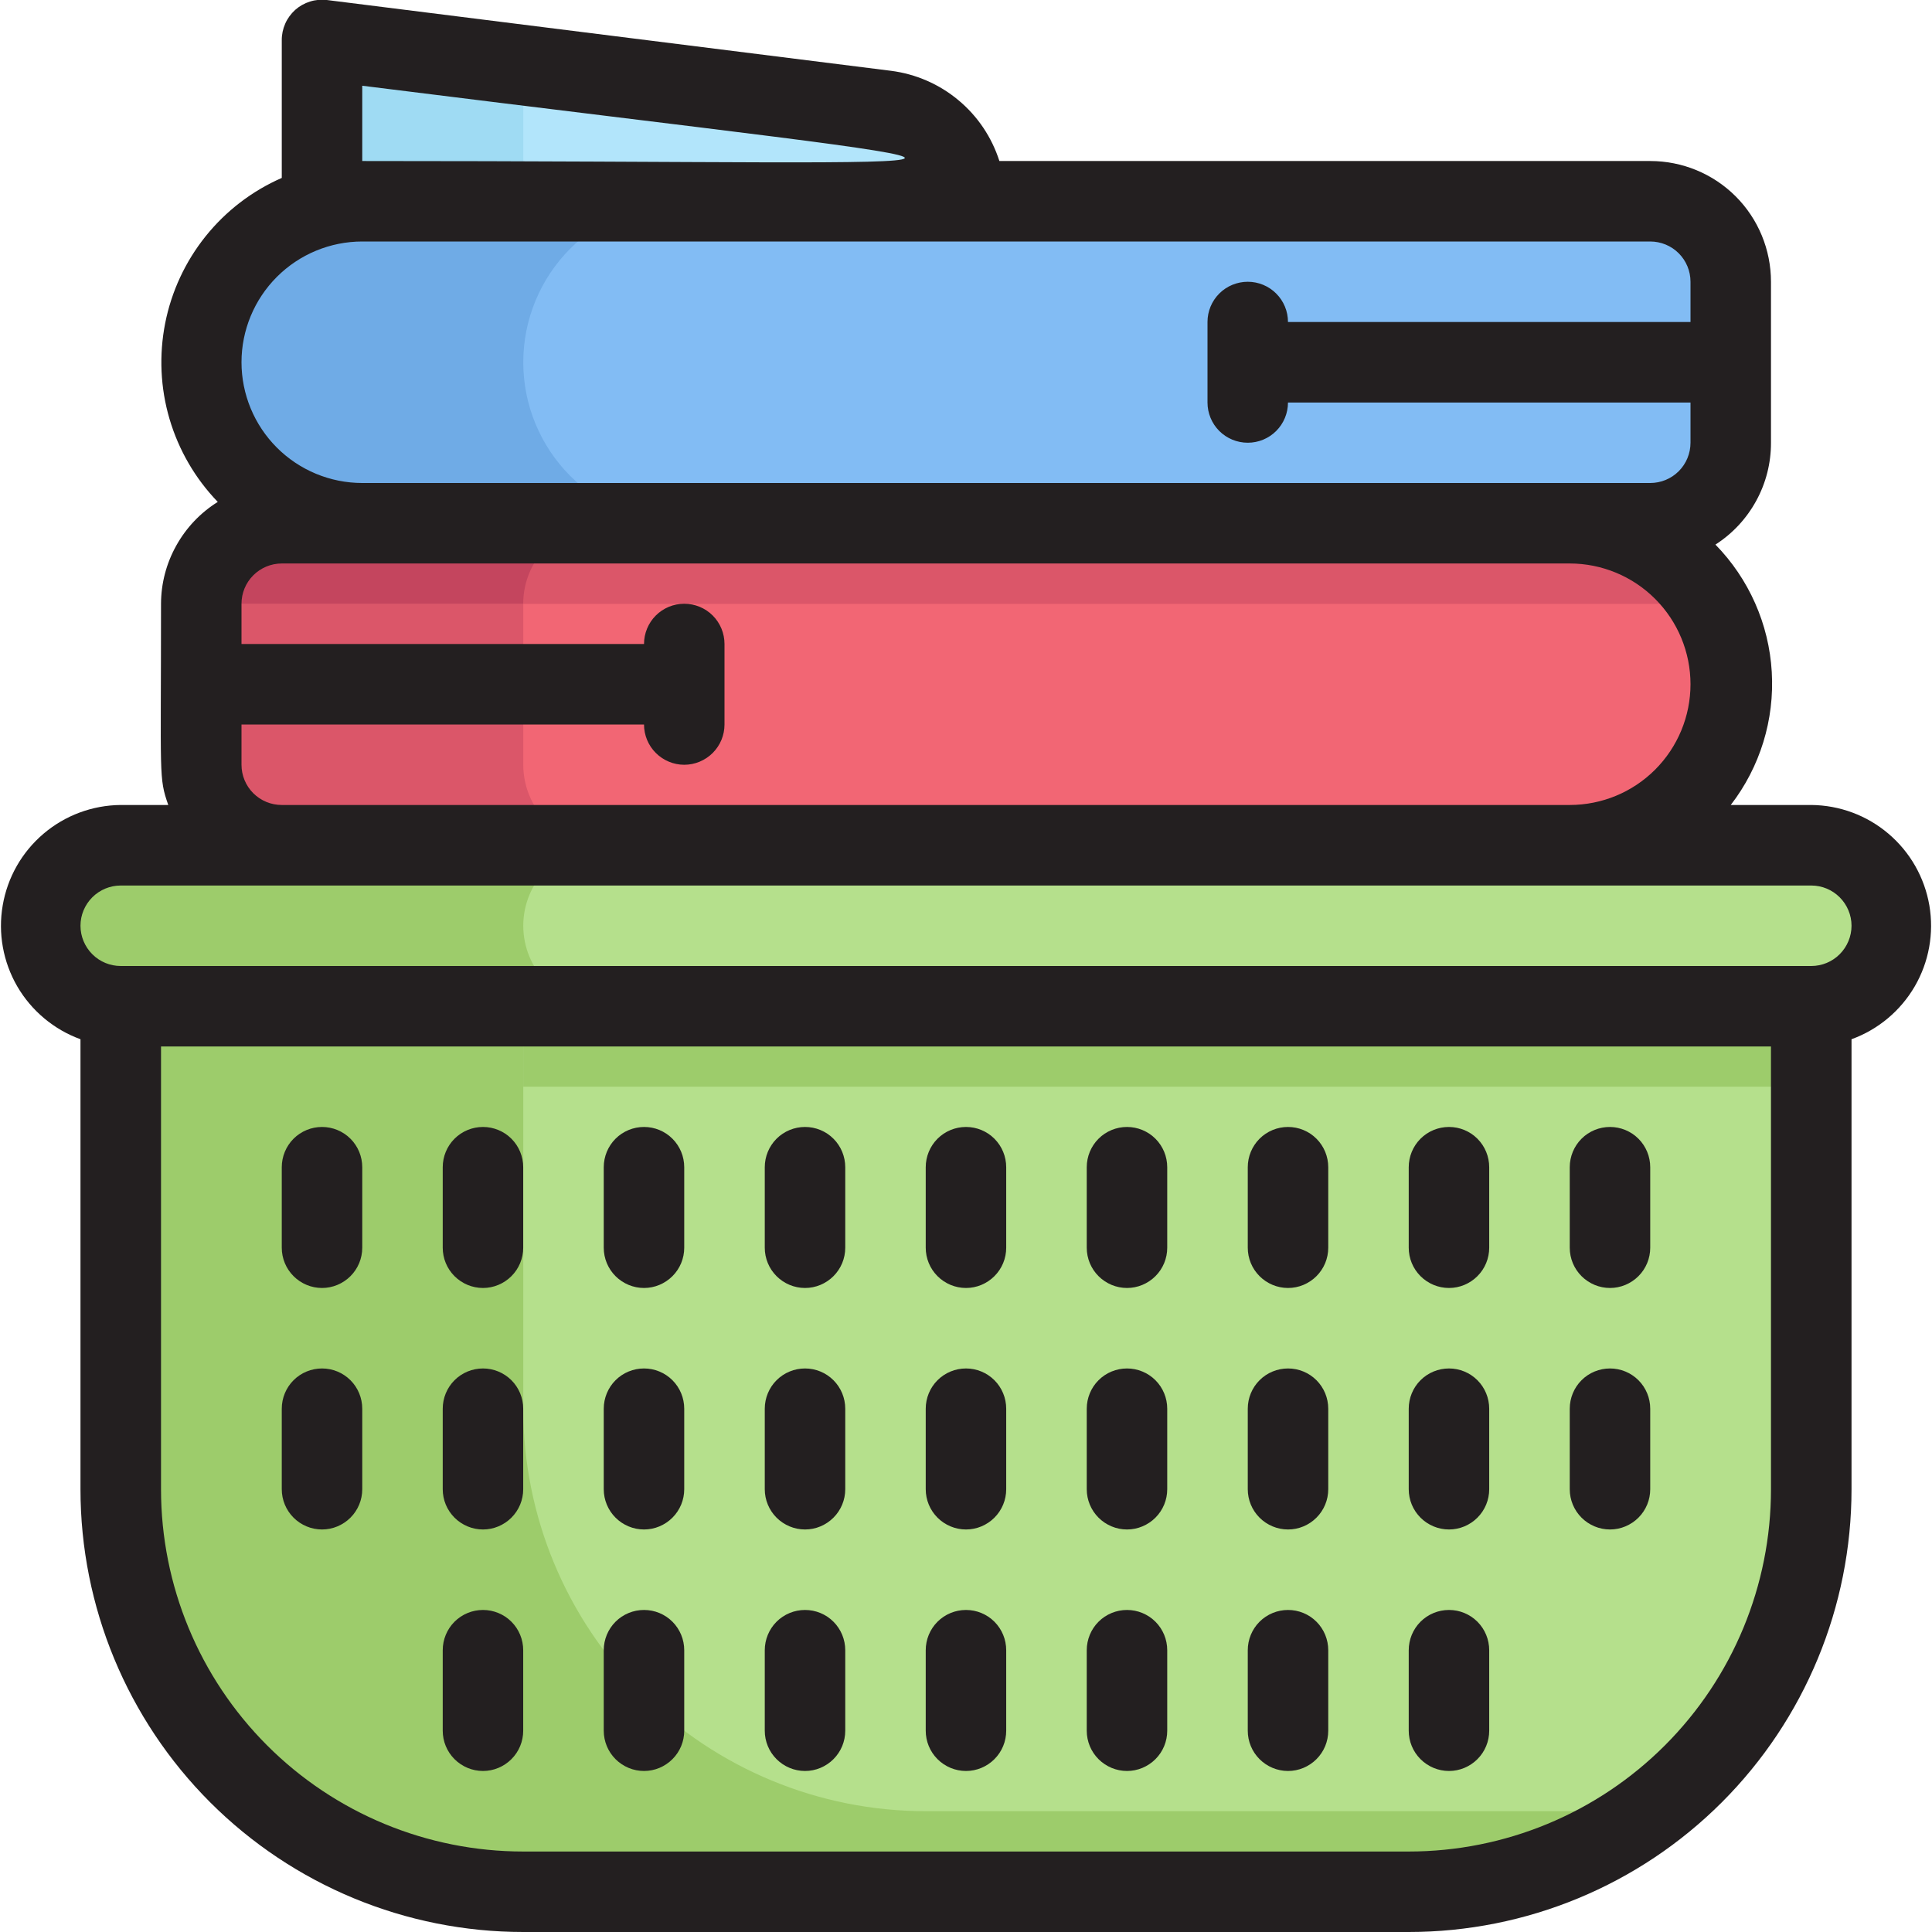 <svg width="32" height="32" viewBox="0 0 32 32" fill="none" xmlns="http://www.w3.org/2000/svg">
<path d="M31.334 15.333C31.334 15.687 31.193 16.026 30.943 16.276C30.693 16.526 30.354 16.667 30 16.667H2C1.647 16.667 1.308 16.526 1.058 16.276C0.807 16.026 0.667 15.687 0.667 15.333C0.667 14.98 0.807 14.641 1.058 14.39C1.308 14.14 1.647 14 2 14H30C30.354 14 30.693 14.14 30.943 14.39C31.193 14.641 31.334 14.98 31.334 15.333Z" fill="#9DCC6B"/>
<path d="M31.334 15.333C31.334 15.687 31.193 16.026 30.943 16.276C30.693 16.526 30.354 16.667 30 16.667H10C9.647 16.667 9.308 16.526 9.058 16.276C8.807 16.026 8.667 15.687 8.667 15.333C8.667 14.98 8.807 14.641 9.058 14.39C9.308 14.14 9.647 14 10 14H30C30.354 14 30.693 14.14 30.943 14.39C31.193 14.641 31.334 14.98 31.334 15.333Z" fill="#B5E08C"/>
<path d="M30 16.666V24.666C30 26.434 29.298 28.13 28.047 29.38C26.797 30.63 25.101 31.333 23.333 31.333H8.667C6.899 31.333 5.203 30.63 3.953 29.38C2.702 28.13 2 26.434 2 24.666V16.666H30Z" fill="#9DCC6B"/>
<path d="M30 16.666V24.666C30 25.701 29.759 26.722 29.297 27.647C28.834 28.573 28.162 29.378 27.334 29.999H15.334C13.566 29.999 11.87 29.297 10.62 28.047C9.369 26.797 8.667 25.101 8.667 23.333V16.666H30Z" fill="#B5E08C"/>
<path d="M28.666 11.333C28.666 12.04 28.385 12.718 27.885 13.218C27.385 13.718 26.707 13.999 26 13.999H4.666C4.313 13.999 3.974 13.859 3.724 13.609C3.473 13.359 3.333 13.02 3.333 12.666V9.999C3.333 9.646 3.473 9.307 3.724 9.057C3.974 8.806 4.313 8.666 4.666 8.666H26C26.707 8.666 27.385 8.947 27.885 9.447C28.385 9.947 28.666 10.625 28.666 11.333Z" fill="#DB5669"/>
<path d="M26 14H10C9.647 14 9.308 13.86 9.058 13.61C8.807 13.359 8.667 13.02 8.667 12.667V10H28.307C28.541 10.405 28.664 10.865 28.664 11.333C28.664 11.8 28.541 12.26 28.308 12.665C28.074 13.071 27.738 13.408 27.333 13.642C26.928 13.876 26.468 13.999 26 14Z" fill="#F26674"/>
<path d="M28.666 4.667V7.334C28.666 7.688 28.526 8.027 28.276 8.277C28.026 8.527 27.687 8.667 27.333 8.667H6C5.292 8.667 4.614 8.386 4.114 7.886C3.614 7.386 3.333 6.708 3.333 6.001C3.333 5.293 3.614 4.615 4.114 4.115C4.614 3.615 5.292 3.334 6 3.334H27.333C27.687 3.334 28.026 3.474 28.276 3.725C28.526 3.975 28.666 4.314 28.666 4.667Z" fill="#6FABE6"/>
<path d="M28.667 4.667V7.334C28.667 7.688 28.526 8.027 28.276 8.277C28.026 8.527 27.687 8.667 27.334 8.667H11.334C10.626 8.667 9.948 8.386 9.448 7.886C8.948 7.386 8.667 6.708 8.667 6.001C8.667 5.293 8.948 4.615 9.448 4.115C9.948 3.615 10.626 3.334 11.334 3.334H27.334C27.687 3.334 28.026 3.474 28.276 3.725C28.526 3.975 28.667 4.314 28.667 4.667Z" fill="#82BCF4"/>
<path d="M16 3.333H5.333V0.666L14.666 1.833C15.034 1.877 15.372 2.054 15.617 2.33C15.863 2.606 15.999 2.963 16 3.333Z" fill="#9FDBF3"/>
<path d="M16 3.333H8.667V1.08L14.667 1.833C15.034 1.877 15.372 2.054 15.618 2.331C15.864 2.607 16 2.964 16 3.333Z" fill="#B2E5FB"/>
<path d="M30 16.666H8.667V17.999H30V16.666Z" fill="#9DCC6B"/>
<path d="M28.307 9.999H8.667C8.667 9.646 8.807 9.307 9.058 9.057C9.308 8.806 9.647 8.666 10 8.666H26C26.351 8.666 26.698 8.734 27.021 8.868C27.345 9.002 27.639 9.198 27.887 9.446C28.046 9.615 28.186 9.801 28.307 9.999Z" fill="#DB5669"/>
<path d="M10 8.666C9.646 8.666 9.307 8.806 9.057 9.057C8.807 9.307 8.666 9.646 8.666 9.999H3.333C3.333 9.646 3.473 9.307 3.724 9.057C3.974 8.806 4.313 8.666 4.666 8.666H10Z" fill="#C4455E"/>
<path d="M30 13.333H28.667C29.152 12.704 29.393 11.922 29.346 11.129C29.3 10.337 28.968 9.588 28.413 9.02C28.696 8.839 28.928 8.589 29.089 8.294C29.25 8 29.334 7.669 29.333 7.333V4.667C29.333 4.136 29.123 3.627 28.748 3.252C28.373 2.877 27.864 2.667 27.333 2.667H16.553C16.427 2.273 16.192 1.923 15.874 1.659C15.557 1.394 15.17 1.226 14.76 1.173L5.413 -6.32424e-05C5.319 -0.011 5.224 -0.003 5.134 0.026C5.043 0.054 4.96 0.101 4.889 0.164C4.819 0.228 4.762 0.305 4.724 0.392C4.686 0.478 4.666 0.572 4.667 0.667V2.947C4.175 3.162 3.742 3.494 3.406 3.913C3.07 4.332 2.84 4.826 2.736 5.353C2.632 5.88 2.656 6.425 2.808 6.94C2.96 7.455 3.234 7.927 3.607 8.313C3.32 8.492 3.084 8.741 2.92 9.036C2.755 9.331 2.668 9.662 2.667 10C2.667 12.893 2.627 12.873 2.787 13.333H2C1.531 13.337 1.078 13.505 0.721 13.809C0.363 14.113 0.124 14.532 0.045 14.995C-0.035 15.457 0.051 15.932 0.286 16.338C0.522 16.743 0.893 17.053 1.333 17.213V24.667C1.333 26.611 2.106 28.477 3.481 29.852C4.857 31.227 6.722 32 8.667 32H23.333C25.278 32 27.144 31.227 28.519 29.852C29.894 28.477 30.667 26.611 30.667 24.667V17.213C31.108 17.053 31.478 16.743 31.714 16.338C31.95 15.932 32.035 15.457 31.956 14.995C31.876 14.532 31.637 14.113 31.279 13.809C30.922 13.505 30.469 13.337 30 13.333ZM6 1.42C18.307 2.96 17.653 2.667 6 2.667V1.42ZM6 4H27.333C27.51 4 27.68 4.07 27.805 4.195C27.93 4.32 28 4.49 28 4.667V5.333H21.333C21.333 5.156 21.263 4.987 21.138 4.862C21.013 4.737 20.844 4.667 20.667 4.667C20.49 4.667 20.32 4.737 20.195 4.862C20.07 4.987 20 5.156 20 5.333V6.667C20 6.843 20.07 7.013 20.195 7.138C20.32 7.263 20.49 7.333 20.667 7.333C20.844 7.333 21.013 7.263 21.138 7.138C21.263 7.013 21.333 6.843 21.333 6.667H28V7.333C28 7.51 27.93 7.68 27.805 7.805C27.68 7.93 27.51 8 27.333 8H6C5.47 8 4.961 7.789 4.586 7.414C4.211 7.039 4 6.53 4 6C4 5.47 4.211 4.961 4.586 4.586C4.961 4.211 5.47 4 6 4ZM4 12.667V12H10.667C10.667 12.177 10.737 12.346 10.862 12.471C10.987 12.596 11.157 12.667 11.333 12.667C11.51 12.667 11.68 12.596 11.805 12.471C11.93 12.346 12 12.177 12 12V10.667C12 10.49 11.93 10.32 11.805 10.195C11.68 10.07 11.51 10 11.333 10C11.157 10 10.987 10.07 10.862 10.195C10.737 10.32 10.667 10.49 10.667 10.667H4V10C4 9.823 4.07 9.654 4.195 9.529C4.32 9.404 4.49 9.333 4.667 9.333H26C26.53 9.333 27.039 9.544 27.414 9.919C27.789 10.294 28 10.803 28 11.333C28 11.864 27.789 12.372 27.414 12.748C27.039 13.123 26.53 13.333 26 13.333H4.667C4.49 13.333 4.32 13.263 4.195 13.138C4.07 13.013 4 12.843 4 12.667ZM23.333 30.667H8.667C7.075 30.667 5.549 30.035 4.424 28.909C3.299 27.784 2.667 26.258 2.667 24.667V17.333H29.333V24.667C29.333 26.258 28.701 27.784 27.576 28.909C26.451 30.035 24.925 30.667 23.333 30.667ZM30 16H2C1.823 16 1.654 15.93 1.529 15.805C1.404 15.68 1.333 15.51 1.333 15.333C1.333 15.156 1.404 14.987 1.529 14.862C1.654 14.737 1.823 14.667 2 14.667H30C30.177 14.667 30.346 14.737 30.471 14.862C30.596 14.987 30.667 15.156 30.667 15.333C30.667 15.51 30.596 15.68 30.471 15.805C30.346 15.93 30.177 16 30 16Z" fill="#231F20"/>
<path d="M4.667 19.333V20.666C4.667 20.843 4.737 21.012 4.862 21.137C4.987 21.262 5.157 21.333 5.334 21.333C5.51 21.333 5.68 21.262 5.805 21.137C5.93 21.012 6 20.843 6 20.666V19.333C6 19.156 5.93 18.986 5.805 18.861C5.68 18.736 5.51 18.666 5.334 18.666C5.157 18.666 4.987 18.736 4.862 18.861C4.737 18.986 4.667 19.156 4.667 19.333Z" fill="#231F20"/>
<path d="M7.333 19.333V20.666C7.333 20.843 7.403 21.012 7.528 21.137C7.653 21.262 7.823 21.333 8 21.333C8.176 21.333 8.346 21.262 8.471 21.137C8.596 21.012 8.666 20.843 8.666 20.666V19.333C8.666 19.156 8.596 18.986 8.471 18.861C8.346 18.736 8.176 18.666 8 18.666C7.823 18.666 7.653 18.736 7.528 18.861C7.403 18.986 7.333 19.156 7.333 19.333Z" fill="#231F20"/>
<path d="M10 19.333V20.666C10 20.843 10.07 21.012 10.195 21.137C10.32 21.262 10.49 21.333 10.667 21.333C10.844 21.333 11.013 21.262 11.138 21.137C11.263 21.012 11.333 20.843 11.333 20.666V19.333C11.333 19.156 11.263 18.986 11.138 18.861C11.013 18.736 10.844 18.666 10.667 18.666C10.49 18.666 10.32 18.736 10.195 18.861C10.07 18.986 10 19.156 10 19.333Z" fill="#231F20"/>
<path d="M12.667 19.333V20.666C12.667 20.843 12.737 21.012 12.862 21.137C12.987 21.262 13.157 21.333 13.334 21.333C13.511 21.333 13.68 21.262 13.805 21.137C13.93 21.012 14 20.843 14 20.666V19.333C14 19.156 13.93 18.986 13.805 18.861C13.68 18.736 13.511 18.666 13.334 18.666C13.157 18.666 12.987 18.736 12.862 18.861C12.737 18.986 12.667 19.156 12.667 19.333Z" fill="#231F20"/>
<path d="M15.333 19.333V20.666C15.333 20.843 15.403 21.012 15.528 21.137C15.653 21.262 15.823 21.333 16 21.333C16.177 21.333 16.346 21.262 16.471 21.137C16.596 21.012 16.666 20.843 16.666 20.666V19.333C16.666 19.156 16.596 18.986 16.471 18.861C16.346 18.736 16.177 18.666 16 18.666C15.823 18.666 15.653 18.736 15.528 18.861C15.403 18.986 15.333 19.156 15.333 19.333Z" fill="#231F20"/>
<path d="M18 19.333V20.666C18 20.843 18.07 21.012 18.195 21.137C18.32 21.262 18.49 21.333 18.667 21.333C18.843 21.333 19.013 21.262 19.138 21.137C19.263 21.012 19.333 20.843 19.333 20.666V19.333C19.333 19.156 19.263 18.986 19.138 18.861C19.013 18.736 18.843 18.666 18.667 18.666C18.49 18.666 18.32 18.736 18.195 18.861C18.07 18.986 18 19.156 18 19.333Z" fill="#231F20"/>
<path d="M20.667 19.333V20.666C20.667 20.843 20.737 21.012 20.862 21.137C20.987 21.262 21.157 21.333 21.334 21.333C21.511 21.333 21.68 21.262 21.805 21.137C21.93 21.012 22 20.843 22 20.666V19.333C22 19.156 21.93 18.986 21.805 18.861C21.68 18.736 21.511 18.666 21.334 18.666C21.157 18.666 20.987 18.736 20.862 18.861C20.737 18.986 20.667 19.156 20.667 19.333Z" fill="#231F20"/>
<path d="M23.333 19.333V20.666C23.333 20.843 23.403 21.012 23.528 21.137C23.653 21.262 23.823 21.333 24 21.333C24.177 21.333 24.346 21.262 24.471 21.137C24.596 21.012 24.666 20.843 24.666 20.666V19.333C24.666 19.156 24.596 18.986 24.471 18.861C24.346 18.736 24.177 18.666 24 18.666C23.823 18.666 23.653 18.736 23.528 18.861C23.403 18.986 23.333 19.156 23.333 19.333Z" fill="#231F20"/>
<path d="M26 19.333V20.666C26 20.843 26.07 21.012 26.195 21.137C26.32 21.262 26.49 21.333 26.667 21.333C26.843 21.333 27.013 21.262 27.138 21.137C27.263 21.012 27.333 20.843 27.333 20.666V19.333C27.333 19.156 27.263 18.986 27.138 18.861C27.013 18.736 26.843 18.666 26.667 18.666C26.49 18.666 26.32 18.736 26.195 18.861C26.07 18.986 26 19.156 26 19.333Z" fill="#231F20"/>
<path d="M4.667 23.333V24.666C4.667 24.843 4.737 25.012 4.862 25.137C4.987 25.262 5.157 25.333 5.334 25.333C5.51 25.333 5.68 25.262 5.805 25.137C5.93 25.012 6 24.843 6 24.666V23.333C6 23.156 5.93 22.986 5.805 22.861C5.68 22.736 5.51 22.666 5.334 22.666C5.157 22.666 4.987 22.736 4.862 22.861C4.737 22.986 4.667 23.156 4.667 23.333Z" fill="#231F20"/>
<path d="M7.333 23.333V24.666C7.333 24.843 7.403 25.012 7.528 25.137C7.653 25.262 7.823 25.333 8 25.333C8.176 25.333 8.346 25.262 8.471 25.137C8.596 25.012 8.666 24.843 8.666 24.666V23.333C8.666 23.156 8.596 22.986 8.471 22.861C8.346 22.736 8.176 22.666 8 22.666C7.823 22.666 7.653 22.736 7.528 22.861C7.403 22.986 7.333 23.156 7.333 23.333Z" fill="#231F20"/>
<path d="M10 23.333V24.666C10 24.843 10.07 25.012 10.195 25.137C10.32 25.262 10.49 25.333 10.667 25.333C10.844 25.333 11.013 25.262 11.138 25.137C11.263 25.012 11.333 24.843 11.333 24.666V23.333C11.333 23.156 11.263 22.986 11.138 22.861C11.013 22.736 10.844 22.666 10.667 22.666C10.49 22.666 10.32 22.736 10.195 22.861C10.07 22.986 10 23.156 10 23.333Z" fill="#231F20"/>
<path d="M12.667 23.333V24.666C12.667 24.843 12.737 25.012 12.862 25.137C12.987 25.262 13.157 25.333 13.334 25.333C13.511 25.333 13.68 25.262 13.805 25.137C13.93 25.012 14 24.843 14 24.666V23.333C14 23.156 13.93 22.986 13.805 22.861C13.68 22.736 13.511 22.666 13.334 22.666C13.157 22.666 12.987 22.736 12.862 22.861C12.737 22.986 12.667 23.156 12.667 23.333Z" fill="#231F20"/>
<path d="M15.333 23.333V24.666C15.333 24.843 15.403 25.012 15.528 25.137C15.653 25.262 15.823 25.333 16 25.333C16.177 25.333 16.346 25.262 16.471 25.137C16.596 25.012 16.666 24.843 16.666 24.666V23.333C16.666 23.156 16.596 22.986 16.471 22.861C16.346 22.736 16.177 22.666 16 22.666C15.823 22.666 15.653 22.736 15.528 22.861C15.403 22.986 15.333 23.156 15.333 23.333Z" fill="#231F20"/>
<path d="M18 23.333V24.666C18 24.843 18.07 25.012 18.195 25.137C18.32 25.262 18.49 25.333 18.667 25.333C18.843 25.333 19.013 25.262 19.138 25.137C19.263 25.012 19.333 24.843 19.333 24.666V23.333C19.333 23.156 19.263 22.986 19.138 22.861C19.013 22.736 18.843 22.666 18.667 22.666C18.49 22.666 18.32 22.736 18.195 22.861C18.07 22.986 18 23.156 18 23.333Z" fill="#231F20"/>
<path d="M20.667 23.333V24.666C20.667 24.843 20.737 25.012 20.862 25.137C20.987 25.262 21.157 25.333 21.334 25.333C21.511 25.333 21.68 25.262 21.805 25.137C21.93 25.012 22 24.843 22 24.666V23.333C22 23.156 21.93 22.986 21.805 22.861C21.68 22.736 21.511 22.666 21.334 22.666C21.157 22.666 20.987 22.736 20.862 22.861C20.737 22.986 20.667 23.156 20.667 23.333Z" fill="#231F20"/>
<path d="M23.333 23.333V24.666C23.333 24.843 23.403 25.012 23.528 25.137C23.653 25.262 23.823 25.333 24 25.333C24.177 25.333 24.346 25.262 24.471 25.137C24.596 25.012 24.666 24.843 24.666 24.666V23.333C24.666 23.156 24.596 22.986 24.471 22.861C24.346 22.736 24.177 22.666 24 22.666C23.823 22.666 23.653 22.736 23.528 22.861C23.403 22.986 23.333 23.156 23.333 23.333Z" fill="#231F20"/>
<path d="M26 23.333V24.666C26 24.843 26.07 25.012 26.195 25.137C26.32 25.262 26.49 25.333 26.667 25.333C26.843 25.333 27.013 25.262 27.138 25.137C27.263 25.012 27.333 24.843 27.333 24.666V23.333C27.333 23.156 27.263 22.986 27.138 22.861C27.013 22.736 26.843 22.666 26.667 22.666C26.49 22.666 26.32 22.736 26.195 22.861C26.07 22.986 26 23.156 26 23.333Z" fill="#231F20"/>
<path d="M7.333 27.333V28.666C7.333 28.843 7.403 29.012 7.528 29.137C7.653 29.262 7.823 29.333 8 29.333C8.176 29.333 8.346 29.262 8.471 29.137C8.596 29.012 8.666 28.843 8.666 28.666V27.333C8.666 27.156 8.596 26.986 8.471 26.861C8.346 26.736 8.176 26.666 8 26.666C7.823 26.666 7.653 26.736 7.528 26.861C7.403 26.986 7.333 27.156 7.333 27.333Z" fill="#231F20"/>
<path d="M10 27.333V28.666C10 28.843 10.07 29.012 10.195 29.137C10.32 29.262 10.49 29.333 10.667 29.333C10.844 29.333 11.013 29.262 11.138 29.137C11.263 29.012 11.333 28.843 11.333 28.666V27.333C11.333 27.156 11.263 26.986 11.138 26.861C11.013 26.736 10.844 26.666 10.667 26.666C10.49 26.666 10.32 26.736 10.195 26.861C10.07 26.986 10 27.156 10 27.333Z" fill="#231F20"/>
<path d="M12.667 27.333V28.666C12.667 28.843 12.737 29.012 12.862 29.137C12.987 29.262 13.157 29.333 13.334 29.333C13.511 29.333 13.68 29.262 13.805 29.137C13.93 29.012 14 28.843 14 28.666V27.333C14 27.156 13.93 26.986 13.805 26.861C13.68 26.736 13.511 26.666 13.334 26.666C13.157 26.666 12.987 26.736 12.862 26.861C12.737 26.986 12.667 27.156 12.667 27.333Z" fill="#231F20"/>
<path d="M15.333 27.333V28.666C15.333 28.843 15.403 29.012 15.528 29.137C15.653 29.262 15.823 29.333 16 29.333C16.177 29.333 16.346 29.262 16.471 29.137C16.596 29.012 16.666 28.843 16.666 28.666V27.333C16.666 27.156 16.596 26.986 16.471 26.861C16.346 26.736 16.177 26.666 16 26.666C15.823 26.666 15.653 26.736 15.528 26.861C15.403 26.986 15.333 27.156 15.333 27.333Z" fill="#231F20"/>
<path d="M18 27.333V28.666C18 28.843 18.07 29.012 18.195 29.137C18.32 29.262 18.49 29.333 18.667 29.333C18.843 29.333 19.013 29.262 19.138 29.137C19.263 29.012 19.333 28.843 19.333 28.666V27.333C19.333 27.156 19.263 26.986 19.138 26.861C19.013 26.736 18.843 26.666 18.667 26.666C18.49 26.666 18.32 26.736 18.195 26.861C18.07 26.986 18 27.156 18 27.333Z" fill="#231F20"/>
<path d="M20.667 27.333V28.666C20.667 28.843 20.737 29.012 20.862 29.137C20.987 29.262 21.157 29.333 21.334 29.333C21.511 29.333 21.68 29.262 21.805 29.137C21.93 29.012 22 28.843 22 28.666V27.333C22 27.156 21.93 26.986 21.805 26.861C21.68 26.736 21.511 26.666 21.334 26.666C21.157 26.666 20.987 26.736 20.862 26.861C20.737 26.986 20.667 27.156 20.667 27.333Z" fill="#231F20"/>
<path d="M23.333 27.333V28.666C23.333 28.843 23.403 29.012 23.528 29.137C23.653 29.262 23.823 29.333 24 29.333C24.177 29.333 24.346 29.262 24.471 29.137C24.596 29.012 24.666 28.843 24.666 28.666V27.333C24.666 27.156 24.596 26.986 24.471 26.861C24.346 26.736 24.177 26.666 24 26.666C23.823 26.666 23.653 26.736 23.528 26.861C23.403 26.986 23.333 27.156 23.333 27.333Z" fill="#231F20"/>
</svg>
